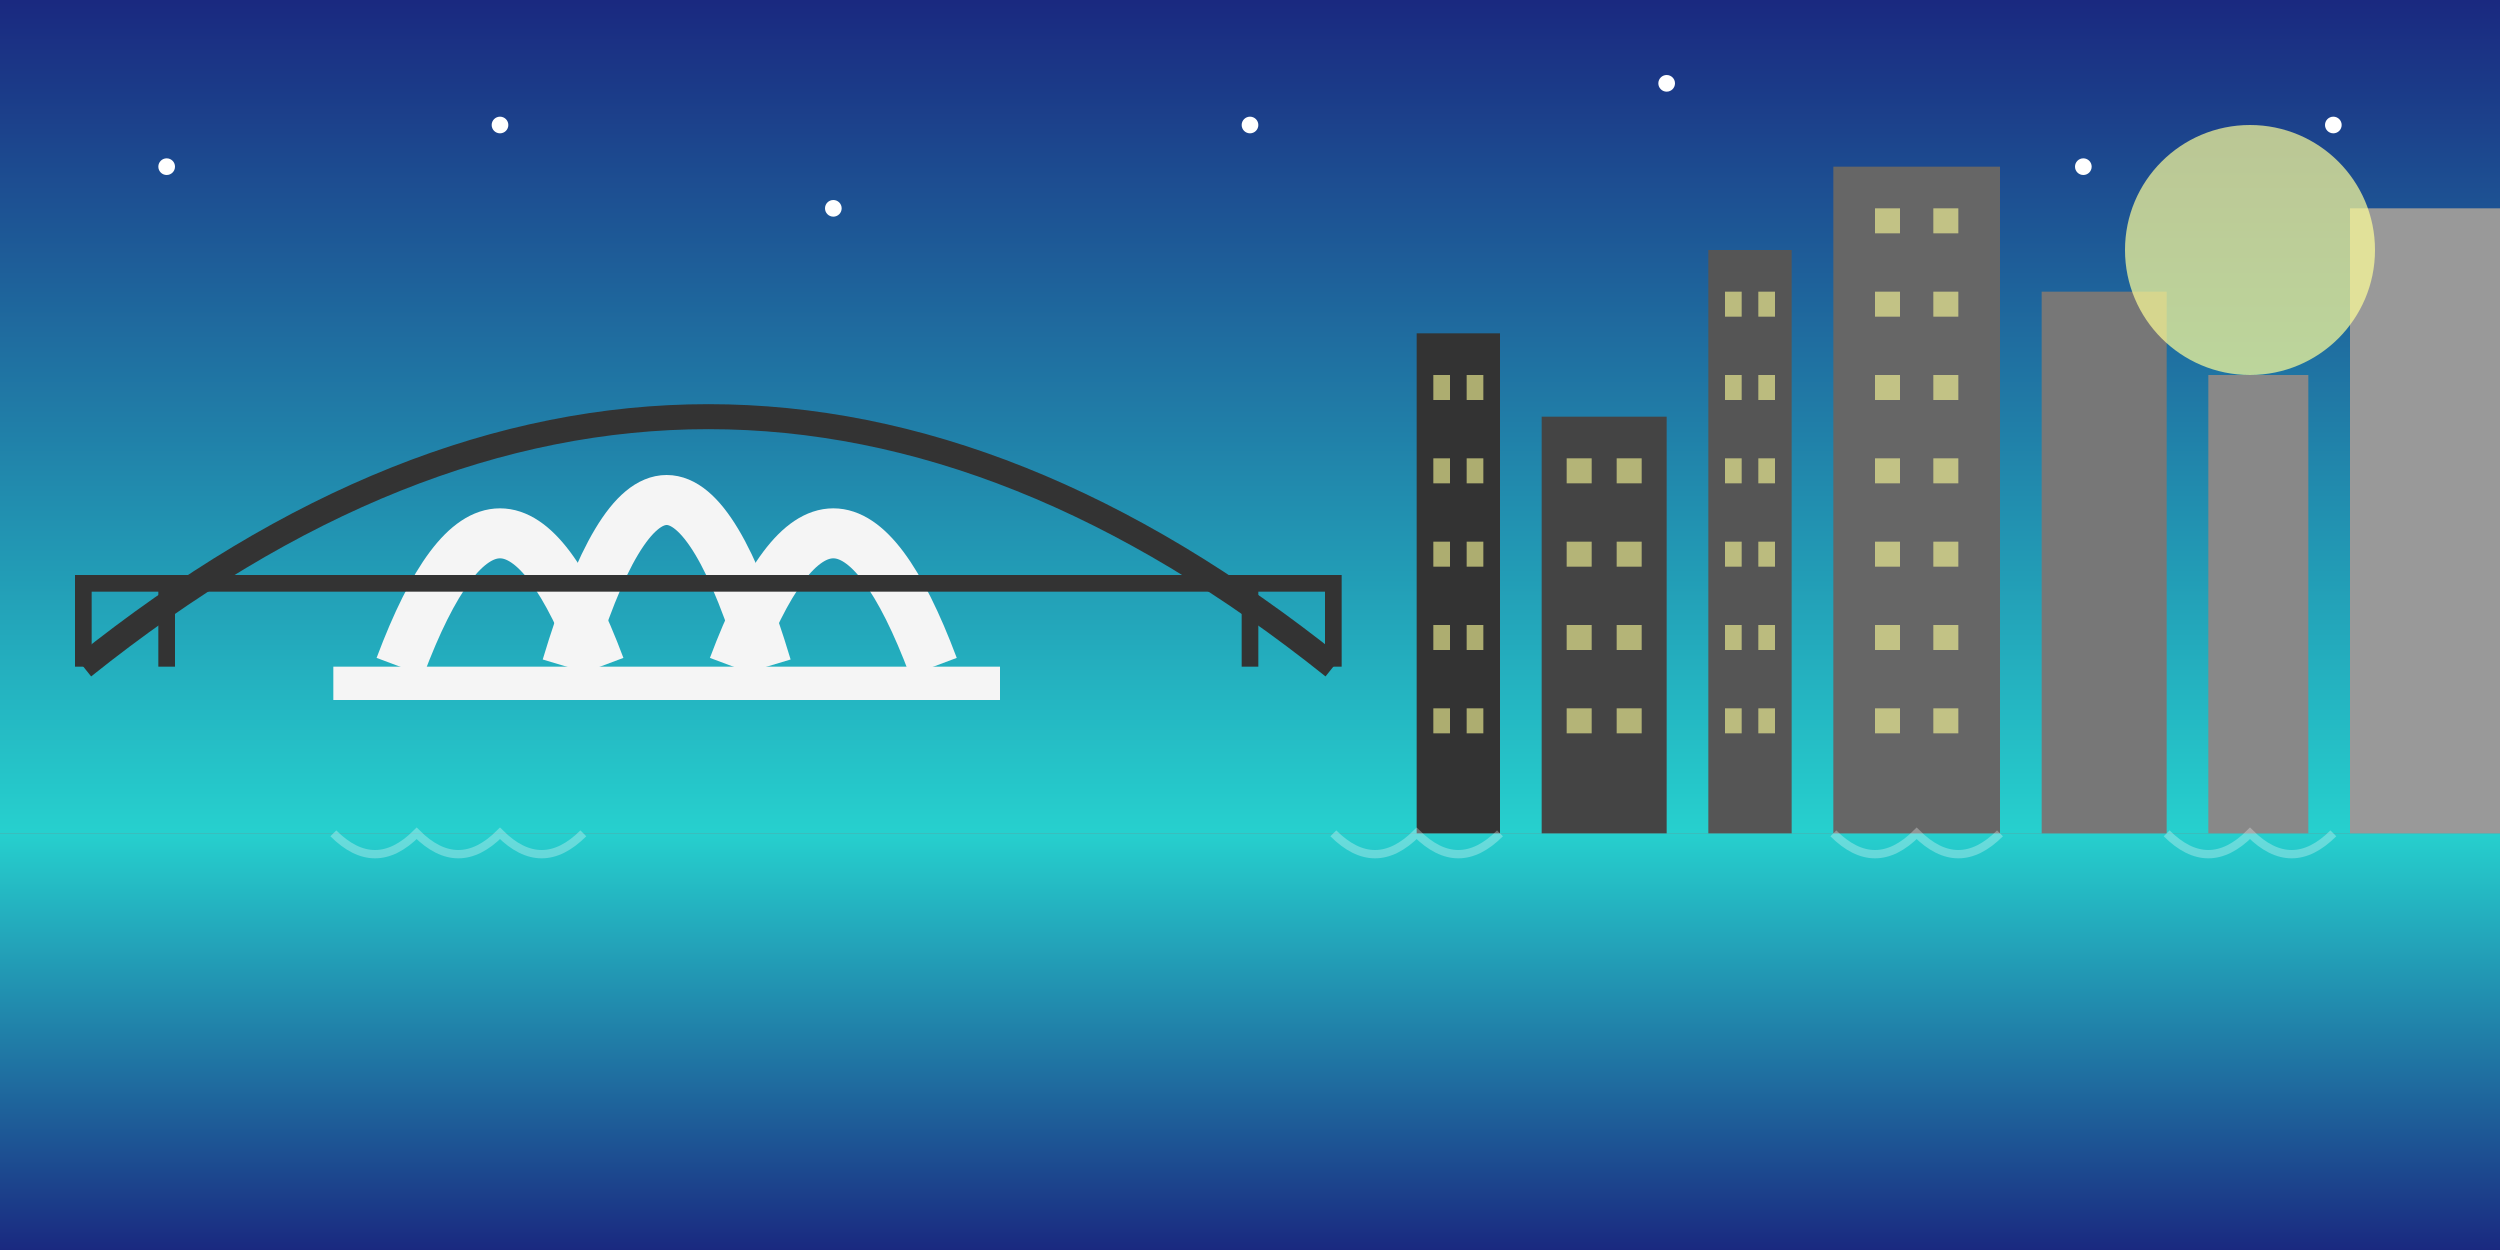 <svg xmlns="http://www.w3.org/2000/svg" width="300" height="150" viewBox="0 0 300 150">
  <rect x="0" y="0" width="300" height="150" fill="#808080" stroke="none"/>
  <defs>
    <linearGradient id="skyGradient" x1="0%" y1="0%" x2="0%" y2="100%">
      <stop offset="0%" stop-color="#1A2980" />
      <stop offset="100%" stop-color="#26D0CE" />
    </linearGradient>
    <linearGradient id="waterGradient" x1="0%" y1="0%" x2="0%" y2="100%">
      <stop offset="0%" stop-color="#26D0CE" />
      <stop offset="100%" stop-color="#1A2980" />
    </linearGradient>
  </defs>
  
  <!-- Background -->
  <rect width="300" height="100" fill="url(#skyGradient)" />
  <rect y="100" width="300" height="50" fill="url(#waterGradient)" />
  
  <!-- Sydney Opera House -->
  <g transform="translate(40, 80) scale(0.4)">
    <!-- Base platform -->
    <rect x="0" y="0" width="200" height="10" fill="#F5F5F5" />
    
    <!-- Main shells -->
    <path d="M20,0 Q50,-80 80,0" fill="none" stroke="#F5F5F5" stroke-width="15" />
    <path d="M70,0 Q100,-100 130,0" fill="none" stroke="#F5F5F5" stroke-width="15" />
    <path d="M120,0 Q150,-80 180,0" fill="none" stroke="#F5F5F5" stroke-width="15" />
  </g>
  
  <!-- Sydney Harbour Bridge -->
  <path d="M10,80 C60,40 110,40 160,80" fill="none" stroke="#333333" stroke-width="3" />
  <path d="M10,80 L10,70 L160,70 L160,80" fill="none" stroke="#333333" stroke-width="2" />
  <line x1="20" y1="70" x2="20" y2="80" stroke="#333333" stroke-width="2" />
  <line x1="150" y1="70" x2="150" y2="80" stroke="#333333" stroke-width="2" />
  
  <!-- City buildings -->
  <rect x="170" y="40" width="10" height="60" fill="#333333" />
  <rect x="185" y="50" width="15" height="50" fill="#444444" />
  <rect x="205" y="30" width="10" height="70" fill="#555555" />
  <rect x="220" y="20" width="20" height="80" fill="#666666" />
  <rect x="245" y="35" width="15" height="65" fill="#777777" />
  <rect x="265" y="45" width="12" height="55" fill="#888888" />
  <rect x="282" y="25" width="18" height="75" fill="#999999" />
  
  <!-- Windows on buildings -->
  <g fill="#FFFF99" opacity="0.6">
    <!-- Building 1 -->
    <rect x="172" y="45" width="2" height="3" />
    <rect x="176" y="45" width="2" height="3" />
    <rect x="172" y="55" width="2" height="3" />
    <rect x="176" y="55" width="2" height="3" />
    <rect x="172" y="65" width="2" height="3" />
    <rect x="176" y="65" width="2" height="3" />
    <rect x="172" y="75" width="2" height="3" />
    <rect x="176" y="75" width="2" height="3" />
    <rect x="172" y="85" width="2" height="3" />
    <rect x="176" y="85" width="2" height="3" />
    
    <!-- Building 2 -->
    <rect x="188" y="55" width="3" height="3" />
    <rect x="194" y="55" width="3" height="3" />
    <rect x="188" y="65" width="3" height="3" />
    <rect x="194" y="65" width="3" height="3" />
    <rect x="188" y="75" width="3" height="3" />
    <rect x="194" y="75" width="3" height="3" />
    <rect x="188" y="85" width="3" height="3" />
    <rect x="194" y="85" width="3" height="3" />
    
    <!-- Building 3 -->
    <rect x="207" y="35" width="2" height="3" />
    <rect x="211" y="35" width="2" height="3" />
    <rect x="207" y="45" width="2" height="3" />
    <rect x="211" y="45" width="2" height="3" />
    <rect x="207" y="55" width="2" height="3" />
    <rect x="211" y="55" width="2" height="3" />
    <rect x="207" y="65" width="2" height="3" />
    <rect x="211" y="65" width="2" height="3" />
    <rect x="207" y="75" width="2" height="3" />
    <rect x="211" y="75" width="2" height="3" />
    <rect x="207" y="85" width="2" height="3" />
    <rect x="211" y="85" width="2" height="3" />
    
    <!-- Building 4 (tallest) -->
    <rect x="225" y="25" width="3" height="3" />
    <rect x="232" y="25" width="3" height="3" />
    <rect x="225" y="35" width="3" height="3" />
    <rect x="232" y="35" width="3" height="3" />
    <rect x="225" y="45" width="3" height="3" />
    <rect x="232" y="45" width="3" height="3" />
    <rect x="225" y="55" width="3" height="3" />
    <rect x="232" y="55" width="3" height="3" />
    <rect x="225" y="65" width="3" height="3" />
    <rect x="232" y="65" width="3" height="3" />
    <rect x="225" y="75" width="3" height="3" />
    <rect x="232" y="75" width="3" height="3" />
    <rect x="225" y="85" width="3" height="3" />
    <rect x="232" y="85" width="3" height="3" />
  </g>
  
  <!-- Water reflection (simplified) -->
  <path d="M40,100 Q45,105 50,100 Q55,105 60,100 Q65,105 70,100" fill="none" stroke="#FFFFFF" stroke-width="1" opacity="0.3" />
  <path d="M160,100 Q165,105 170,100 Q175,105 180,100" fill="none" stroke="#FFFFFF" stroke-width="1" opacity="0.3" />
  <path d="M220,100 Q225,105 230,100 Q235,105 240,100" fill="none" stroke="#FFFFFF" stroke-width="1" opacity="0.3" />
  <path d="M260,100 Q265,105 270,100 Q275,105 280,100" fill="none" stroke="#FFFFFF" stroke-width="1" opacity="0.3" />
  
  <!-- Stars in the sky -->
  <circle cx="20" cy="20" r="1" fill="#FFFFFF" />
  <circle cx="60" cy="15" r="1" fill="#FFFFFF" />
  <circle cx="100" cy="25" r="1" fill="#FFFFFF" />
  <circle cx="150" cy="15" r="1" fill="#FFFFFF" />
  <circle cx="200" cy="10" r="1" fill="#FFFFFF" />
  <circle cx="250" cy="20" r="1" fill="#FFFFFF" />
  <circle cx="280" cy="15" r="1" fill="#FFFFFF" />
  
  <!-- Moon -->
  <circle cx="270" cy="30" r="15" fill="#FFFF99" opacity="0.7" />
</svg>
